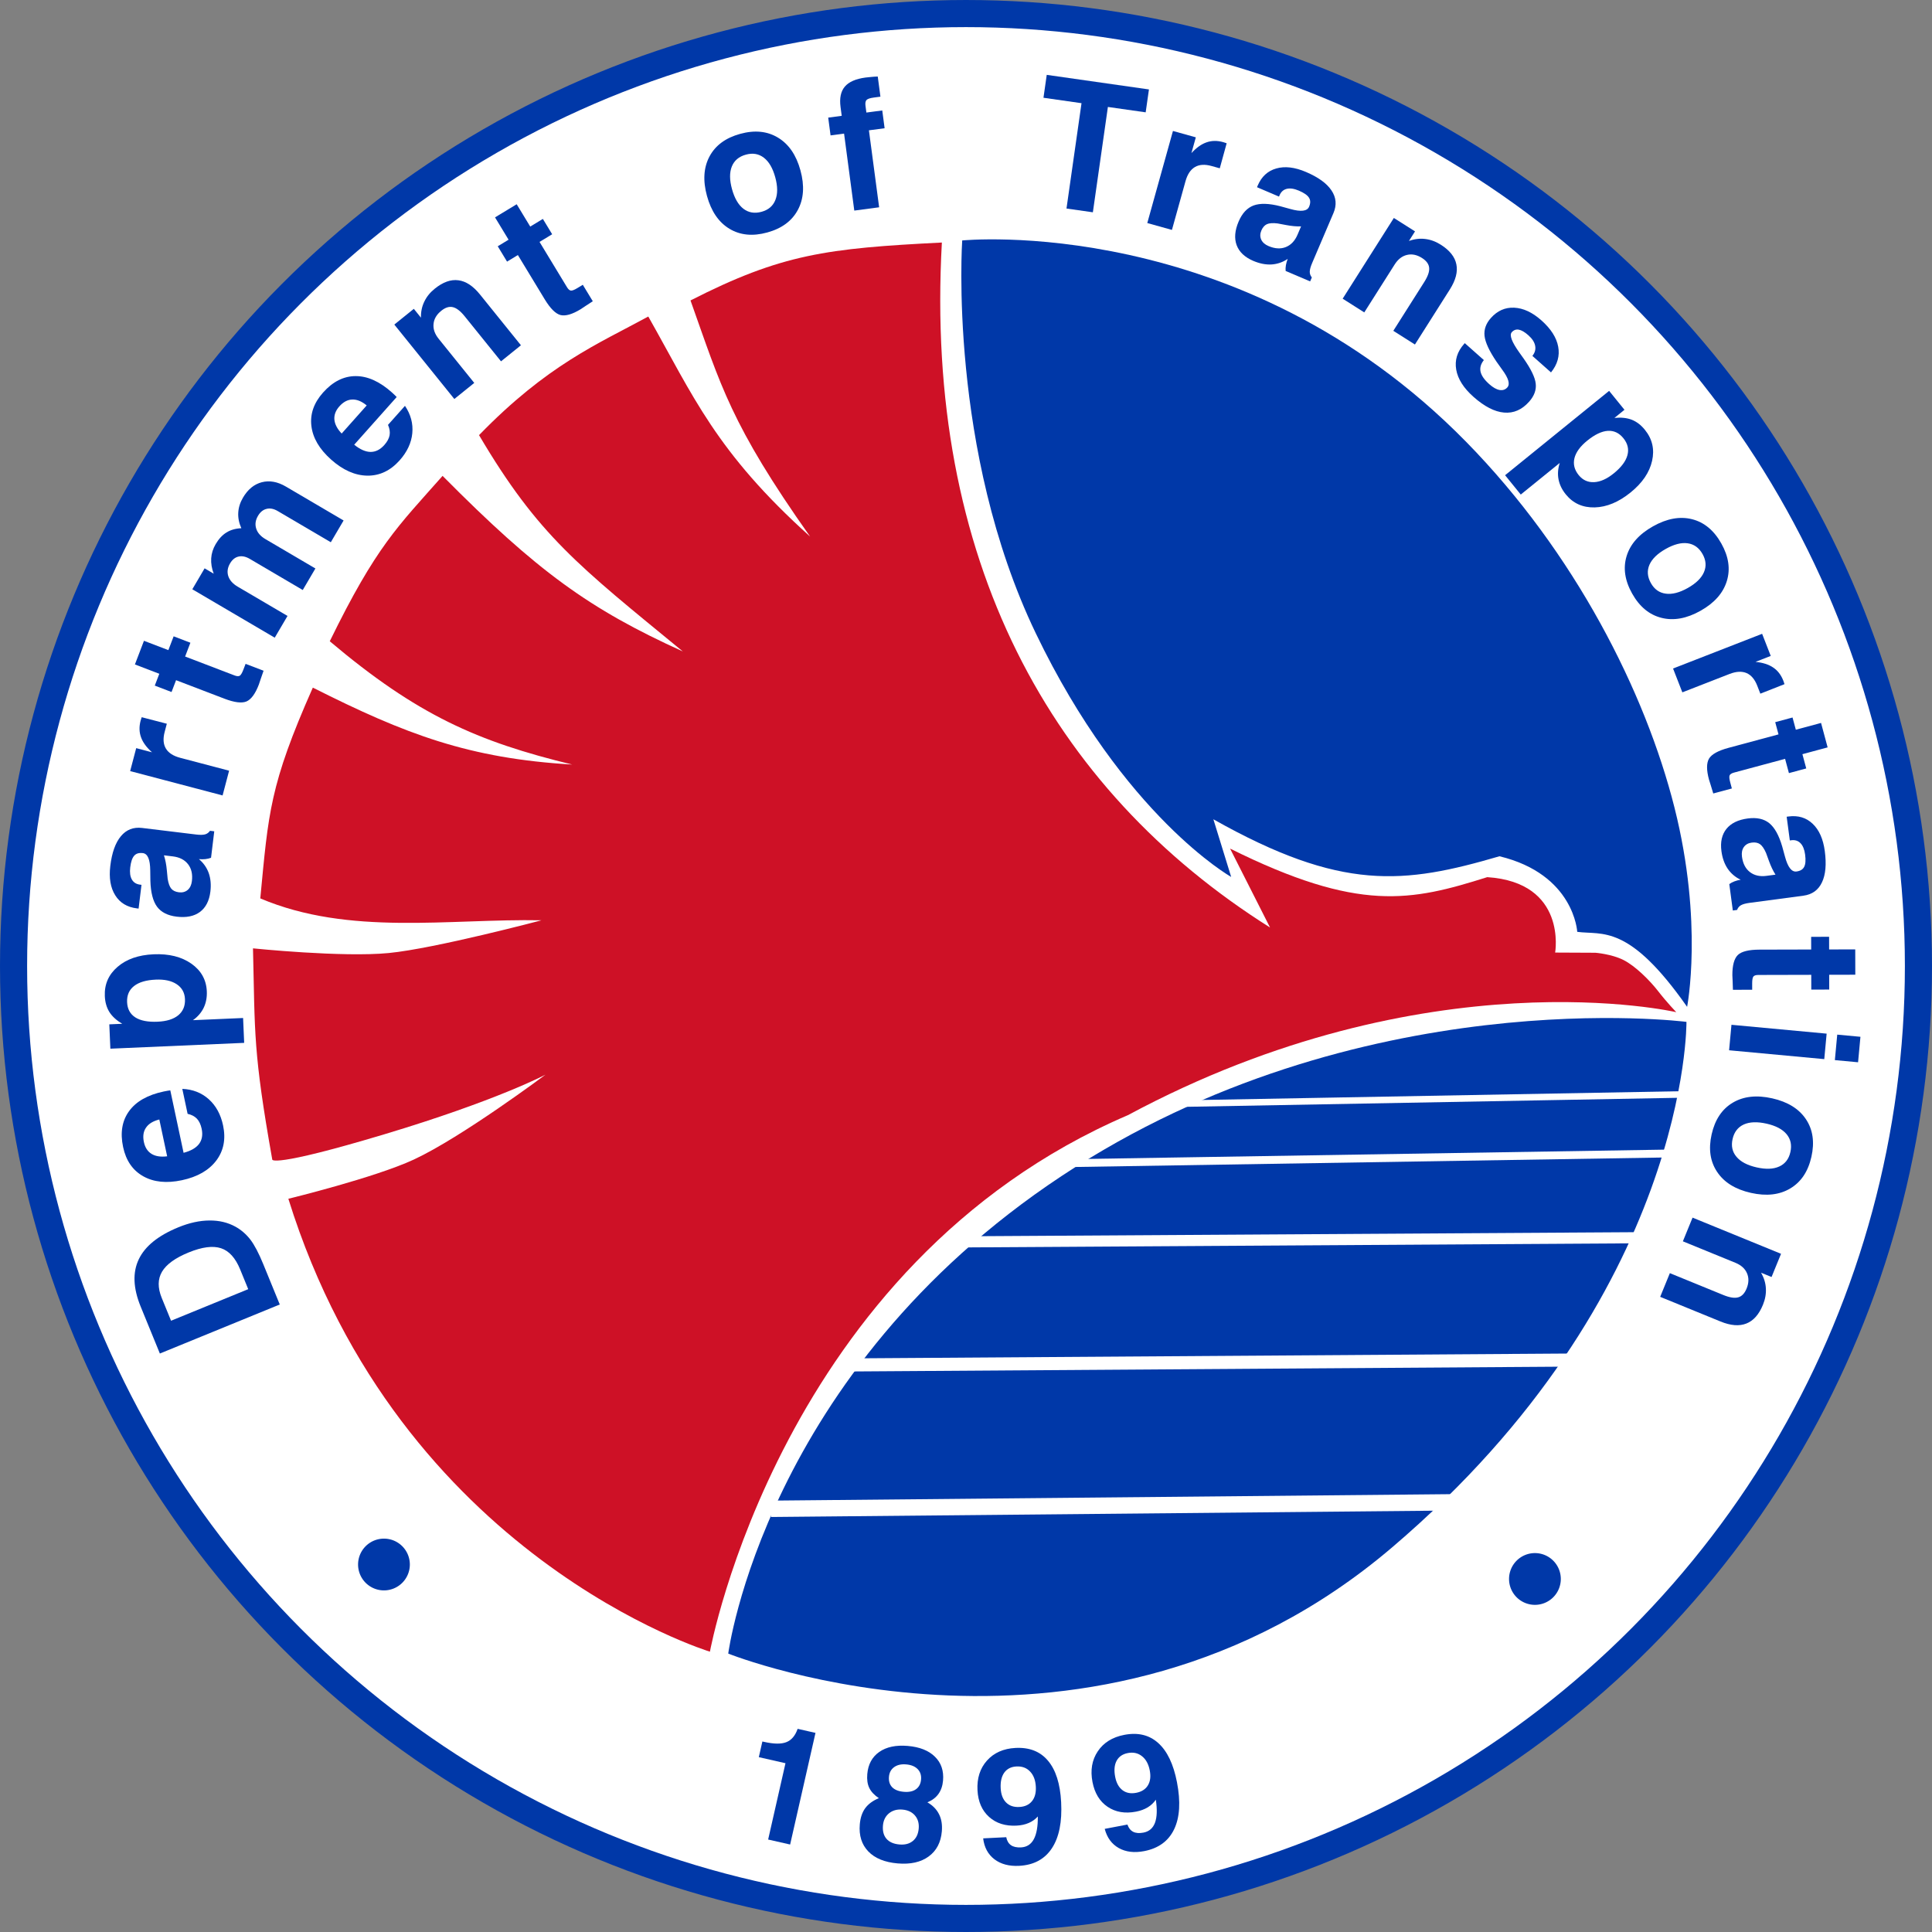 <?xml version="1.0" encoding="UTF-8" standalone="no"?>
<svg xmlns:dc="http://purl.org/dc/elements/1.1/" xmlns:cc="http://creativecommons.org/ns#" xmlns:rdf="http://www.w3.org/1999/02/22-rdf-syntax-ns#" xmlns:svg="http://www.w3.org/2000/svg" xmlns="http://www.w3.org/2000/svg" xmlns:sodipodi="http://sodipodi.sourceforge.net/DTD/sodipodi-0.dtd" xmlns:inkscape="http://www.inkscape.org/namespaces/inkscape" width="295" height="295" viewBox="0 0 295 295" id="svg9107" version="1.1">
  <rect x="0" y="0" width="295" height="295" fill="#808080" stroke="none"/>
  <defs id="defs9109"></defs>
  <g id="layer1" transform="translate(-267.266,-219.215)">
    <ellipse style="fill:#ffffff;fill-opacity:1;stroke:#0038a8;stroke-width:4.139;stroke-linecap:round;stroke-linejoin:miter;stroke-miterlimit:4;stroke-dasharray:none;stroke-dashoffset:0;stroke-opacity:1" id="path9791" cx="414.766" cy="366.715" rx="145.43" ry="145.43"></ellipse>
    <path style="fill:none;fill-opacity:1;stroke:none;stroke-width:2.254;stroke-linecap:round;stroke-linejoin:miter;stroke-miterlimit:4;stroke-dasharray:none;stroke-dashoffset:0;stroke-opacity:1" d="m 304.378,399.107 a 116.373,116.373 0 0 1 44.755,-126.257 116.373,116.373 0 0 1 133.954,-0.483 116.373,116.373 0 0 1 45.664,125.931" id="path7373"></path>
    <path style="fill:none;fill-opacity:1;stroke:none;stroke-width:2.668;stroke-linecap:round;stroke-linejoin:miter;stroke-miterlimit:4;stroke-dasharray:none;stroke-dashoffset:0;stroke-opacity:1" d="m 313.655,460.975 a 137.733,137.733 0 0 0 102.576,45.383 137.733,137.733 0 0 0 102.317,-45.963" id="path7375"></path>
    <path style="fill:#ce1126;fill-opacity:1;fill-rule:evenodd;stroke:none;stroke-width:0.3;stroke-linecap:butt;stroke-linejoin:miter;stroke-miterlimit:4;stroke-dasharray:none;stroke-opacity:1" d="m 411.082,256.248 c -2.688,48.269 16.515,83.428 50.107,104.588 l -6.102,-12.05 c 19.678,9.778 27.641,8.032 39.27,4.362 12.244,0.811 10.366,11.515 10.366,11.515 l 6.156,0.029 c 0,0 2.452,0.19 4.267,1.101 1.815,0.911 4.031,3.121 5.317,4.781 1.286,1.66 2.753,3.192 2.753,3.192 0,0 -38.005,-8.816 -83.722,15.72 -53.053,22.761 -63.829,81.926 -63.829,81.926 0,0 -47.3,-14.362 -64.371,-69.156 0,0 13.187,-3.212 19.16,-5.988 7.336,-3.41 20.105,-12.962 20.105,-12.962 0,0 -7.378,3.934 -24.643,9.116 -17.265,5.182 -17.078,3.849 -17.078,3.849 -2.919,-16.471 -2.634,-19.156 -2.944,-32.251 0,0 13.644,1.407 20.736,0.714 7.092,-0.693 23.323,-5 23.323,-5 -14.109,-0.272 -29.329,2.426 -42.944,-3.341 1.254,-13.075 1.399,-17.227 8.023,-32.186 14.165,7.134 23.826,10.813 39.603,11.746 -14.444,-3.502 -23.658,-7.548 -37.017,-18.824 7.118,-14.553 10.348,-17.478 17.226,-25.253 14.503,14.632 22.46,20.357 36.681,26.807 -15.932,-13.082 -22.061,-17.689 -31.115,-33.027 10.431,-10.736 18.084,-13.894 25.844,-18.11 6.88,12.145 10.306,20.641 24.704,33.593 -12.126,-17.158 -13.626,-23.037 -18.258,-36.05 13.9,-7.09 20.82,-7.959 38.38,-8.843 z" id="path8764"></path>
    <path style="fill:#0038a8;fill-opacity:1;fill-rule:evenodd;stroke:none;stroke-width:0.3;stroke-linecap:butt;stroke-linejoin:miter;stroke-miterlimit:4;stroke-dasharray:none;stroke-opacity:1" d="m 414.187,255.931 c 0,0 -2.204,32.005 11.233,59.977 13.437,27.973 29.835,37.205 29.835,37.205 l -2.717,-8.801 c 19.576,11.031 29.082,9.922 43.684,5.647 11.431,2.755 11.875,11.539 11.875,11.539 3.837,0.527 7.835,-1.316 16.776,11.453 0,0 2.514,-12.783 -1.924,-30.409 -4.439,-17.626 -15.198,-38.938 -31.855,-55.904 -34.372,-35.009 -76.907,-30.708 -76.907,-30.708 z" id="path8768"></path>
    <path style="fill:#0038a8;fill-opacity:1;fill-rule:evenodd;stroke:none;stroke-width:1px;stroke-linecap:butt;stroke-linejoin:miter;stroke-opacity:1" d="m 524.773,375.247 c 0,0 -50.082,-6.473 -95.412,23.537 -45.331,30.01 -50.899,72.919 -50.899,72.919 0,0 55.991,22.463 101.385,-16.232 45.394,-38.695 44.927,-80.224 44.927,-80.224 z" id="path8772"></path>
    <path style="color:#000000;font-style:normal;font-variant:normal;font-weight:normal;font-stretch:normal;font-size:medium;line-height:normal;font-family:sans-serif;text-indent:0;text-align:start;text-decoration:none;text-decoration-line:none;text-decoration-style:solid;text-decoration-color:#000000;letter-spacing:normal;word-spacing:normal;text-transform:none;direction:ltr;block-progression:tb;writing-mode:lr-tb;baseline-shift:baseline;text-anchor:start;white-space:normal;clip-rule:nonzero;display:inline;overflow:visible;visibility:visible;opacity:1;isolation:auto;mix-blend-mode:normal;color-interpolation:sRGB;color-interpolation-filters:linearRGB;solid-color:#000000;solid-opacity:1;fill:#ffffff;fill-opacity:1;fill-rule:evenodd;stroke:none;stroke-width:1;stroke-linecap:butt;stroke-linejoin:miter;stroke-miterlimit:4;stroke-dasharray:none;stroke-dashoffset:0;stroke-opacity:1;color-rendering:auto;image-rendering:auto;shape-rendering:auto;text-rendering:auto;enable-background:accumulate" d="m 526.561,385.784 -78.654,1.441 0.02,1 78.654,-1.441 -0.02,-1 z" id="path8774"></path>
    <path style="color:#000000;font-style:normal;font-variant:normal;font-weight:normal;font-stretch:normal;font-size:medium;line-height:normal;font-family:sans-serif;text-indent:0;text-align:start;text-decoration:none;text-decoration-line:none;text-decoration-style:solid;text-decoration-color:#000000;letter-spacing:normal;word-spacing:normal;text-transform:none;direction:ltr;block-progression:tb;writing-mode:lr-tb;baseline-shift:baseline;text-anchor:start;white-space:normal;clip-rule:nonzero;display:inline;overflow:visible;visibility:visible;opacity:1;isolation:auto;mix-blend-mode:normal;color-interpolation:sRGB;color-interpolation-filters:linearRGB;solid-color:#000000;solid-opacity:1;fill:#ffffff;fill-opacity:1;fill-rule:evenodd;stroke:none;stroke-width:1.2;stroke-linecap:butt;stroke-linejoin:miter;stroke-miterlimit:4;stroke-dasharray:none;stroke-dashoffset:0;stroke-opacity:1;color-rendering:auto;image-rendering:auto;shape-rendering:auto;text-rendering:auto;enable-background:accumulate" d="m 524.688,394.702 -94.162,1.514 0.018,1.201 94.164,-1.516 -0.019,-1.199 z" id="path8776"></path>
    <path style="color:#000000;font-style:normal;font-variant:normal;font-weight:normal;font-stretch:normal;font-size:medium;line-height:normal;font-family:sans-serif;text-indent:0;text-align:start;text-decoration:none;text-decoration-line:none;text-decoration-style:solid;text-decoration-color:#000000;letter-spacing:normal;word-spacing:normal;text-transform:none;direction:ltr;block-progression:tb;writing-mode:lr-tb;baseline-shift:baseline;text-anchor:start;white-space:normal;clip-rule:nonzero;display:inline;overflow:visible;visibility:visible;opacity:1;isolation:auto;mix-blend-mode:normal;color-interpolation:sRGB;color-interpolation-filters:linearRGB;solid-color:#000000;solid-opacity:1;fill:#ffffff;fill-opacity:1;fill-rule:evenodd;stroke:none;stroke-width:1.7;stroke-linecap:butt;stroke-linejoin:miter;stroke-miterlimit:4;stroke-dasharray:none;stroke-dashoffset:0;stroke-opacity:1;color-rendering:auto;image-rendering:auto;shape-rendering:auto;text-rendering:auto;enable-background:accumulate" d="m 521.577,407.331 -106.748,0.652 0.01,1.701 106.748,-0.654 -0.01,-1.699 z" id="path8778"></path>
    <path style="color:#000000;font-style:normal;font-variant:normal;font-weight:normal;font-stretch:normal;font-size:medium;line-height:normal;font-family:sans-serif;text-indent:0;text-align:start;text-decoration:none;text-decoration-line:none;text-decoration-style:solid;text-decoration-color:#000000;letter-spacing:normal;word-spacing:normal;text-transform:none;direction:ltr;block-progression:tb;writing-mode:lr-tb;baseline-shift:baseline;text-anchor:start;white-space:normal;clip-rule:nonzero;display:inline;overflow:visible;visibility:visible;opacity:1;isolation:auto;mix-blend-mode:normal;color-interpolation:sRGB;color-interpolation-filters:linearRGB;solid-color:#000000;solid-opacity:1;fill:#ffffff;fill-opacity:1;fill-rule:evenodd;stroke:none;stroke-width:2;stroke-linecap:butt;stroke-linejoin:miter;stroke-miterlimit:4;stroke-dasharray:none;stroke-dashoffset:0;stroke-opacity:1;color-rendering:auto;image-rendering:auto;shape-rendering:auto;text-rendering:auto;enable-background:accumulate" d="m 509.929,425.868 -112.557,0.758 0.014,2 112.555,-0.758 -0.012,-2 z" id="path8780"></path>
    <path style="color:#000000;font-style:normal;font-variant:normal;font-weight:normal;font-stretch:normal;font-size:medium;line-height:normal;font-family:sans-serif;text-indent:0;text-align:start;text-decoration:none;text-decoration-line:none;text-decoration-style:solid;text-decoration-color:#000000;letter-spacing:normal;word-spacing:normal;text-transform:none;direction:ltr;block-progression:tb;writing-mode:lr-tb;baseline-shift:baseline;text-anchor:start;white-space:normal;clip-rule:nonzero;display:inline;overflow:visible;visibility:visible;opacity:1;isolation:auto;mix-blend-mode:normal;color-interpolation:sRGB;color-interpolation-filters:linearRGB;solid-color:#000000;solid-opacity:1;fill:#ffffff;fill-opacity:1;fill-rule:evenodd;stroke:none;stroke-width:2.5;stroke-linecap:butt;stroke-linejoin:miter;stroke-miterlimit:4;stroke-dasharray:none;stroke-dashoffset:0;stroke-opacity:1;color-rendering:auto;image-rendering:auto;shape-rendering:auto;text-rendering:auto;enable-background:accumulate" d="m 491.384,447.336 -106.416,1.01 0.023,2.5 106.416,-1.01 -0.023,-2.5 z" id="path8782"></path>
    <path style="fill:none;fill-opacity:1;stroke:none;stroke-width:1.045;stroke-linecap:round;stroke-linejoin:miter;stroke-miterlimit:4;stroke-dasharray:none;stroke-dashoffset:0;stroke-opacity:1" d="m 357.262,473.44 a 119.916,121.223 0 0 1 -57.913,-135.442 119.916,121.223 0 0 1 114.392,-91.651 119.916,121.223 0 0 1 117.214,87.93 119.916,121.223 0 0 1 -53.627,137.234" id="path8792"></path>
    <path style="fill:none;fill-opacity:1;stroke:none;stroke-width:1.203;stroke-linecap:round;stroke-linejoin:miter;stroke-miterlimit:4;stroke-dasharray:none;stroke-dashoffset:0;stroke-opacity:1" d="m 374.244,499.256 a 138.802,138.906 0 0 0 98.457,-5.547" id="path8792-9"></path>
    <g transform="translate(97.78,-103.275)" style="font-style:normal;font-variant:normal;font-weight:bold;font-stretch:normal;font-size:40px;line-height:125%;font-family:'Swis721 BT';-inkscape-font-specification:'Swis721 BT, Bold';text-align:start;letter-spacing:0px;word-spacing:0px;writing-mode:lr-tb;text-anchor:start;fill:#0038a8;fill-opacity:1;stroke:none;stroke-width:1px;stroke-linecap:butt;stroke-linejoin:miter;stroke-opacity:1" id="text8816">
      <path d="m 286.775,603.372 2.647,-11.654 -4.071,-0.925 0.543,-2.393 0.262,0.059 q 2.226,0.506 3.395,0.045 1.181,-0.458 1.727,-2.036 l 2.726,0.619 -3.872,17.046 -3.357,-0.762 z" style="font-size:25px;letter-spacing:5px;fill:#0038a8;fill-opacity:1" id="path8928"></path>
      <path d="m 304.305,601.227 q -0.109,1.277 0.537,2.031 0.658,0.755 1.984,0.868 1.265,0.108 2.043,-0.536 0.79,-0.643 0.897,-1.896 0.103,-1.204 -0.577,-1.997 -0.68,-0.793 -1.908,-0.898 -1.228,-0.105 -2.058,0.572 -0.817,0.678 -0.918,1.857 z m 0.917,-7.444 q -0.086,1.01 0.5,1.611 0.587,0.589 1.767,0.69 1.18,0.101 1.859,-0.393 0.691,-0.492 0.777,-1.49 0.083,-0.973 -0.526,-1.589 -0.609,-0.616 -1.752,-0.713 -1.119,-0.096 -1.837,0.419 -0.706,0.516 -0.787,1.464 z m -1.541,3.274 q -1.043,-0.702 -1.46,-1.558 -0.417,-0.856 -0.309,-2.121 0.191,-2.238 1.833,-3.384 1.642,-1.146 4.342,-0.916 2.724,0.233 4.148,1.641 1.437,1.397 1.245,3.647 -0.103,1.204 -0.702,2.047 -0.598,0.831 -1.689,1.277 1.226,0.705 1.78,1.818 0.555,1.101 0.427,2.609 -0.217,2.542 -2.019,3.846 -1.79,1.305 -4.721,1.055 -2.968,-0.253 -4.487,-1.829 -1.519,-1.575 -1.3,-4.142 0.128,-1.496 0.822,-2.454 0.708,-0.969 2.091,-1.537 z" style="font-size:25px;letter-spacing:5px;fill:#0038a8;fill-opacity:1" id="path8930"></path>
      <path d="m 327.648,595.309 q -0.08,-1.499 -0.881,-2.325 -0.79,-0.838 -2.082,-0.77 -1.219,0.065 -1.857,0.942 -0.626,0.877 -0.546,2.388 0.075,1.414 0.824,2.169 0.749,0.755 2.029,0.687 1.256,-0.067 1.921,-0.884 0.666,-0.818 0.592,-2.207 z m 0.302,4.544 q -0.577,0.642 -1.39,0.99 -0.813,0.349 -1.849,0.404 -2.572,0.136 -4.202,-1.33 -1.63,-1.466 -1.768,-4.063 -0.146,-2.755 1.446,-4.538 1.592,-1.784 4.347,-1.93 3.194,-0.169 4.969,1.949 1.786,2.106 2.01,6.323 0.24,4.535 -1.411,7.043 -1.652,2.508 -4.992,2.685 -2.304,0.122 -3.781,-0.998 -1.478,-1.132 -1.722,-3.197 l 3.524,-0.175 q 0.166,0.835 0.725,1.221 0.558,0.386 1.534,0.334 1.317,-0.07 1.951,-1.252 0.634,-1.183 0.611,-3.467 z" style="font-size:25px;letter-spacing:5px;fill:#0038a8;fill-opacity:1" id="path8932"></path>
      <path d="m 345.046,592.826 q -0.285,-1.474 -1.193,-2.181 -0.898,-0.721 -2.168,-0.476 -1.198,0.232 -1.71,1.189 -0.499,0.954 -0.212,2.441 0.269,1.39 1.115,2.035 0.846,0.645 2.104,0.401 1.234,-0.239 1.781,-1.14 0.547,-0.901 0.282,-2.268 z m 0.925,4.459 q -0.483,0.715 -1.24,1.172 -0.757,0.457 -1.776,0.654 -2.529,0.489 -4.345,-0.738 -1.817,-1.228 -2.31,-3.78 -0.524,-2.709 0.808,-4.694 1.332,-1.986 4.04,-2.51 3.14,-0.607 5.19,1.247 2.059,1.84 2.861,5.986 0.862,4.458 -0.428,7.17 -1.291,2.711 -4.575,3.347 -2.265,0.438 -3.883,-0.467 -1.62,-0.918 -2.146,-2.93 l 3.466,-0.658 q 0.28,0.804 0.886,1.109 0.606,0.305 1.565,0.12 1.294,-0.25 1.76,-1.509 0.465,-1.259 0.128,-3.518 z" style="font-size:25px;letter-spacing:5px;fill:#0038a8;fill-opacity:1" id="path8934"></path>
    </g>
    <path style="fill:#0038a8;fill-opacity:1;stroke:none;stroke-width:1.096;stroke-linecap:round;stroke-linejoin:miter;stroke-miterlimit:4;stroke-dasharray:none;stroke-dashoffset:0;stroke-opacity:1" d="m 329.845,458.103 a 3.952,3.952 0 0 1 -3.952,3.952 3.952,3.952 0 0 1 -3.952,-3.952 3.952,3.952 0 0 1 3.952,-3.952 3.952,3.952 0 0 1 3.952,3.952 z" id="path8823"></path>
    <path style="fill:#0038a8;fill-opacity:1;stroke:none;stroke-width:1.096;stroke-linecap:round;stroke-linejoin:miter;stroke-miterlimit:4;stroke-dasharray:none;stroke-dashoffset:0;stroke-opacity:1" d="m 505.588,460.31 a 3.952,3.952 0 0 1 -3.952,3.952 3.952,3.952 0 0 1 -3.952,-3.952 3.952,3.952 0 0 1 3.952,-3.952 3.952,3.952 0 0 1 3.952,3.952 z" id="path8823-2"></path>
    <ellipse style="fill:none;fill-opacity:1;stroke:none;stroke-width:1.33;stroke-linecap:square;stroke-linejoin:bevel;stroke-miterlimit:4;stroke-dasharray:none;stroke-dashoffset:0;stroke-opacity:1" id="path4205" cx="-202.475" cy="-515.723" rx="116.807" ry="116.807" transform="matrix(-0.89,0.455,-0.455,-0.89,0,0)"></ellipse>
    <g style="font-style:normal;font-variant:normal;font-weight:bold;font-stretch:normal;font-size:27.5px;line-height:125%;font-family:'Swis721 BT';-inkscape-font-specification:'Swis721 BT, Bold';text-align:start;letter-spacing:0px;word-spacing:0px;writing-mode:lr-tb;text-anchor:start;fill:#0038a8;fill-opacity:1;stroke:none;stroke-width:1px;stroke-linecap:butt;stroke-linejoin:miter;stroke-opacity:1" id="text4207">
      <path d="m 305.168,416.061 -1.235,-3.02 q -1.073,-2.622 -2.918,-3.231 -1.862,-0.616 -4.945,0.644 -3.07,1.256 -4.064,2.939 -0.994,1.683 -0.044,4.007 l 1.423,3.48 11.782,-4.819 z m 4.816,2.339 -18.307,7.488 -2.933,-7.171 q -1.723,-4.213 -0.293,-7.207 1.425,-3.006 6.049,-4.897 2.51,-1.027 4.74,-1.039 2.224,-0.025 3.987,0.951 1.317,0.738 2.272,1.972 0.942,1.239 1.969,3.75 l 2.516,6.152 z" style="font-size:27.5px;letter-spacing:3px;word-spacing:6px" id="path4215"></path>
      <path d="m 295.912,389.287 -0.81,-3.809 q 2.382,0.097 4.043,1.583 1.646,1.476 2.182,3.997 0.659,3.1 -1.03,5.354 -1.703,2.257 -5.262,3.014 -3.507,0.746 -5.909,-0.61 -2.403,-1.356 -3.062,-4.455 -0.699,-3.283 0.918,-5.494 1.603,-2.208 5.281,-2.99 0.407,-0.087 0.62,-0.118 0.197,-0.042 0.386,-0.055 l 2.028,9.535 q 1.664,-0.436 2.362,-1.354 0.694,-0.93 0.398,-2.322 -0.21,-0.985 -0.725,-1.534 -0.528,-0.547 -1.421,-0.741 z m -3.123,6.485 -1.196,-5.621 q -1.434,0.36 -2.029,1.242 -0.611,0.871 -0.326,2.211 0.265,1.248 1.181,1.808 0.913,0.547 2.369,0.361 z" style="font-size:27.5px;letter-spacing:3px;word-spacing:6px" id="path4217"></path>
      <path d="m 291.052,368.796 q -2.2,0.096 -3.318,0.978 -1.131,0.882 -1.062,2.465 0.068,1.556 1.257,2.324 1.189,0.755 3.402,0.658 2.066,-0.09 3.156,-0.984 1.09,-0.908 1.022,-2.464 -0.064,-1.476 -1.255,-2.271 -1.19,-0.795 -3.203,-0.707 z m 13.497,9.655 -20.431,0.889 -0.162,-3.716 1.972,-0.086 q -1.325,-0.789 -1.96,-1.796 -0.636,-1.021 -0.697,-2.429 -0.117,-2.696 1.943,-4.466 2.047,-1.769 5.508,-1.92 3.501,-0.152 5.761,1.43 2.246,1.582 2.361,4.225 0.061,1.395 -0.482,2.521 -0.543,1.112 -1.638,1.886 l 7.66,-0.333 0.165,3.796 z" style="font-size:27.5px;letter-spacing:3px;word-spacing:6px" id="path4219"></path>
      <path d="m 297.638,350.395 q 1.044,0.871 1.5,2.13 0.442,1.258 0.251,2.831 -0.256,2.106 -1.595,3.107 -1.337,0.987 -3.55,0.718 -2.053,-0.249 -2.995,-1.514 -0.94,-1.278 -1.021,-3.952 -0.02,-0.611 -0.022,-1.599 -0.02,-2.505 -1.127,-2.639 -0.88,-0.107 -1.319,0.394 -0.453,0.5 -0.608,1.779 -0.143,1.173 0.248,1.856 0.39,0.683 1.257,0.788 l 0.213,0.026 -0.44,3.626 -0.267,-0.032 q -2.226,-0.27 -3.301,-1.997 -1.089,-1.728 -0.752,-4.501 0.369,-3.039 1.618,-4.524 1.251,-1.498 3.237,-1.257 l 8.238,1.001 q 0.906,0.11 1.382,-0.021 0.463,-0.133 0.743,-0.546 l 0.653,0.079 -0.491,4.039 q -0.398,0.155 -0.864,0.206 -0.466,0.052 -0.988,0.002 z m -5.34,-0.581 q 0.325,1 0.441,2.272 0.118,1.259 0.126,1.3 0.169,1.062 0.558,1.529 0.391,0.453 1.164,0.547 0.8,0.097 1.343,-0.364 0.53,-0.463 0.637,-1.343 0.191,-1.573 -0.58,-2.573 -0.783,-1.015 -2.316,-1.201 l -1.373,-0.167 z" style="font-size:27.5px;letter-spacing:3px;word-spacing:6px" id="path4221"></path>
      <path d="m 301.255,340.673 -14.115,-3.718 0.923,-3.506 2.415,0.636 q -1.259,-1.123 -1.675,-2.288 -0.428,-1.168 -0.069,-2.532 0.058,-0.221 0.102,-0.334 0.034,-0.13 0.068,-0.204 l 3.834,0.996 -0.332,1.26 q -0.407,1.545 0.193,2.536 0.6,0.991 2.184,1.408 l 7.466,1.966 -0.995,3.779 z" style="font-size:27.5px;letter-spacing:3px;word-spacing:6px" id="path4223"></path>
      <path d="m 307.511,321.63 q -0.179,0.506 -0.423,1.218 -0.226,0.704 -0.298,0.892 -0.801,2.094 -1.876,2.575 -1.083,0.463 -3.39,-0.42 l -7.374,-2.821 -0.691,1.806 -2.558,-0.979 0.691,-1.806 -3.725,-1.425 1.382,-3.612 3.725,1.425 0.806,-2.107 2.558,0.979 -0.806,2.107 7.55,2.888 q 0.539,0.206 0.806,0.035 0.254,-0.176 0.537,-0.916 l 0.341,-0.89 2.747,1.051 z" style="font-size:27.5px;letter-spacing:3px;word-spacing:6px" id="path4225"></path>
      <path d="m 309.216,316.584 -12.585,-7.393 1.877,-3.195 1.389,0.816 q -0.453,-1.216 -0.383,-2.343 0.07,-1.127 0.689,-2.18 0.701,-1.192 1.649,-1.772 0.936,-0.587 2.265,-0.647 -0.539,-1.204 -0.471,-2.379 0.067,-1.175 0.72,-2.287 1.115,-1.899 2.88,-2.357 1.764,-0.458 3.686,0.671 l 8.799,5.169 -1.952,3.323 -8.104,-4.761 q -0.915,-0.537 -1.705,-0.332 -0.795,0.187 -1.312,1.067 -0.578,0.984 -0.27,1.944 0.297,0.953 1.408,1.606 l 7.63,4.482 -1.932,3.288 -8.081,-4.748 q -0.926,-0.544 -1.721,-0.357 -0.788,0.175 -1.298,1.044 -0.578,0.984 -0.27,1.944 0.315,0.948 1.438,1.608 l 7.606,4.469 -1.952,3.323 z" style="font-size:27.5px;letter-spacing:3px;word-spacing:6px" id="path4227"></path>
      <path d="m 326.511,284.091 2.591,-2.907 q 1.331,1.978 1.117,4.196 -0.216,2.2 -1.931,4.125 -2.108,2.366 -4.925,2.338 -2.827,-0.037 -5.544,-2.458 -2.677,-2.385 -3.006,-5.124 -0.329,-2.739 1.779,-5.105 2.233,-2.506 4.972,-2.512 2.729,-0.015 5.536,2.487 0.311,0.277 0.462,0.43 0.15,0.134 0.273,0.279 l -6.485,7.278 q 1.337,1.083 2.489,1.102 1.161,0.009 2.108,-1.054 0.67,-0.752 0.808,-1.492 0.128,-0.749 -0.243,-1.584 z m -7.076,1.321 3.823,-4.291 q -1.139,-0.943 -2.201,-0.9 -1.064,0.023 -1.975,1.046 -0.849,0.952 -0.758,2.022 0.099,1.059 1.111,2.123 z" style="font-size:27.5px;letter-spacing:3px;word-spacing:6px" id="path4229"></path>
      <path d="m 336.637,280.136 -9.162,-11.362 2.979,-2.402 1.087,1.348 q -0.028,-1.34 0.511,-2.447 0.53,-1.118 1.597,-1.977 1.881,-1.517 3.604,-1.285 1.725,0.213 3.309,2.179 l 6.246,7.745 -3.042,2.453 -5.538,-6.867 q -0.986,-1.223 -1.826,-1.408 -0.829,-0.194 -1.759,0.556 -1.077,0.868 -1.181,2.022 -0.113,1.143 0.781,2.251 l 5.437,6.742 -3.042,2.453 z" style="font-size:27.5px;letter-spacing:3px;word-spacing:6px" id="path4231"></path>
      <path d="m 357.78,265.213 q -0.452,0.29 -1.081,0.703 -0.611,0.417 -0.783,0.522 -1.917,1.163 -3.061,0.883 -1.139,-0.299 -2.42,-2.411 l -4.094,-6.751 -1.653,1.003 -1.42,-2.342 1.653,-1.003 -2.068,-3.41 3.307,-2.005 2.068,3.41 1.929,-1.17 1.42,2.342 -1.929,1.17 4.191,6.912 q 0.299,0.494 0.615,0.522 0.309,0.017 0.986,-0.394 l 0.815,-0.494 1.525,2.514 z" style="font-size:27.5px;letter-spacing:3px;word-spacing:6px" id="path4233"></path>
      <path d="m 379.035,248.089 q 0.577,2.097 1.744,3.002 1.181,0.901 2.773,0.463 1.567,-0.431 2.108,-1.805 0.554,-1.378 -0.022,-3.475 -0.573,-2.085 -1.737,-2.976 -1.168,-0.904 -2.747,-0.47 -1.593,0.438 -2.147,1.816 -0.545,1.361 0.028,3.446 z m -3.819,1.05 q -0.965,-3.509 0.387,-6.039 1.352,-2.53 4.679,-3.445 3.315,-0.911 5.769,0.572 2.468,1.48 3.432,4.989 0.968,3.522 -0.396,6.055 -1.352,2.53 -4.666,3.441 -3.327,0.915 -5.782,-0.569 -2.455,-1.484 -3.423,-5.005 z" style="font-size:27.5px;letter-spacing:3px;word-spacing:6px" id="path4235"></path>
      <path d="m 397.709,251.369 -1.56,-11.754 -2.063,0.274 -0.36,-2.715 2.063,-0.274 -0.178,-1.344 q -0.269,-2.023 0.644,-3.106 0.924,-1.098 3.174,-1.397 0.413,-0.055 0.869,-0.088 0.468,-0.049 0.994,-0.064 l 0.408,3.075 -1.012,0.134 q -0.865,0.115 -1.115,0.378 -0.236,0.262 -0.151,0.901 l 0.134,1.012 2.423,-0.322 0.36,2.715 -2.396,0.318 1.56,11.754 -3.794,0.504 z" style="font-size:27.5px;letter-spacing:3px;word-spacing:6px" id="path4237"></path>
      <path d="m 430.11,251.056 2.294,-16.085 -5.809,-0.829 0.499,-3.496 15.606,2.226 -0.499,3.496 -5.769,-0.823 -2.294,16.085 -4.028,-0.574 z" style="font-size:27.5px;letter-spacing:3px;word-spacing:6px" id="path4239"></path>
      <path d="m 442.447,253.272 3.919,-14.06 3.492,0.973 -0.671,2.406 q 1.141,-1.243 2.312,-1.642 1.174,-0.412 2.532,-0.033 0.22,0.061 0.333,0.107 0.129,0.036 0.203,0.071 l -1.051,3.819 -1.255,-0.35 q -1.539,-0.429 -2.539,0.157 -1,0.586 -1.439,2.164 l -2.073,7.437 -3.764,-1.049 z" style="font-size:27.5px;letter-spacing:3px;word-spacing:6px" id="path4241"></path>
      <path d="m 463.883,258.749 q -1.127,0.76 -2.463,0.847 -1.331,0.074 -2.788,-0.547 -1.951,-0.832 -2.539,-2.397 -0.576,-1.559 0.299,-3.61 0.811,-1.902 2.288,-2.455 1.489,-0.547 4.08,0.12 0.593,0.151 1.542,0.424 2.411,0.678 2.849,-0.347 0.348,-0.815 -0.011,-1.377 -0.354,-0.574 -1.539,-1.08 -1.087,-0.464 -1.852,-0.279 -0.765,0.185 -1.107,0.987 l -0.084,0.198 -3.359,-1.433 0.105,-0.247 q 0.88,-2.063 2.838,-2.614 1.963,-0.564 4.532,0.532 2.816,1.201 3.894,2.814 1.091,1.618 0.306,3.459 l -3.256,7.633 q -0.358,0.84 -0.364,1.334 -9.5e-4,0.481 0.317,0.865 l -0.258,0.605 -3.742,-1.596 q -0.038,-0.425 0.043,-0.887 0.08,-0.462 0.273,-0.949 z m 2.046,-4.967 q -1.051,0.034 -2.305,-0.209 -1.242,-0.238 -1.284,-0.241 -1.067,-0.134 -1.624,0.11 -0.544,0.25 -0.85,0.966 -0.316,0.741 -0.024,1.391 0.297,0.638 1.112,0.985 1.457,0.622 2.633,0.16 1.193,-0.469 1.799,-1.89 l 0.543,-1.272 z" style="font-size:27.5px;letter-spacing:3px;word-spacing:6px" id="path4243"></path>
      <path d="m 472.279,264.823 7.816,-12.327 3.232,2.049 -0.928,1.463 q 1.26,-0.457 2.481,-0.303 1.229,0.143 2.386,0.877 2.041,1.294 2.375,3 0.352,1.702 -1,3.834 l -5.328,8.403 -3.3,-2.092 4.724,-7.451 q 0.841,-1.327 0.747,-2.181 -0.083,-0.847 -1.092,-1.487 -1.168,-0.741 -2.294,-0.469 -1.119,0.26 -1.881,1.462 l -4.638,7.315 -3.3,-2.092 z" style="font-size:27.5px;letter-spacing:3px;word-spacing:6px" id="path4245"></path>
      <path d="m 490.927,271.611 2.912,2.585 q -0.7,0.869 -0.503,1.78 0.206,0.901 1.33,1.899 0.853,0.758 1.565,0.887 0.73,0.128 1.194,-0.394 0.66,-0.743 -0.757,-2.666 -0.579,-0.784 -0.903,-1.269 -1.647,-2.432 -1.821,-3.915 -0.164,-1.474 0.96,-2.739 1.489,-1.677 3.559,-1.581 2.089,0.095 4.157,1.931 2.189,1.944 2.569,4.023 0.39,2.088 -1.098,3.927 l -2.842,-2.523 q 0.585,-0.72 0.422,-1.547 -0.153,-0.818 -1.037,-1.603 -0.833,-0.74 -1.468,-0.855 -0.625,-0.106 -1.07,0.396 -0.58,0.653 1.154,3.089 0.404,0.556 0.633,0.885 1.724,2.447 1.875,3.874 0.161,1.436 -1.007,2.752 -1.649,1.858 -3.83,1.664 -2.17,-0.185 -4.67,-2.405 -2.259,-2.006 -2.634,-4.152 -0.375,-2.146 1.203,-3.924 l 0.107,-0.12 z" style="font-size:27.5px;letter-spacing:3px;word-spacing:6px" id="path4247"></path>
      <path d="m 513.673,291.496 q 1.711,-1.387 2.083,-2.761 0.383,-1.382 -0.615,-2.613 -0.981,-1.21 -2.394,-1.119 -1.404,0.101 -3.125,1.497 -1.606,1.302 -1.95,2.67 -0.335,1.378 0.646,2.588 0.93,1.147 2.36,1.077 1.43,-0.07 2.994,-1.339 z m -16.593,0.281 15.885,-12.88 2.343,2.889 -1.533,1.243 q 1.534,-0.155 2.644,0.276 1.119,0.441 2.007,1.537 1.7,2.096 1.099,4.745 -0.591,2.64 -3.282,4.822 -2.722,2.207 -5.479,2.282 -2.747,0.066 -4.413,-1.988 -0.88,-1.085 -1.114,-2.312 -0.226,-1.217 0.193,-2.491 l -5.956,4.829 -2.393,-2.952 z" style="font-size:27.5px;letter-spacing:3px;word-spacing:6px" id="path4249"></path>
      <path d="m 521.614,303.03 q -1.896,1.066 -2.491,2.418 -0.589,1.363 0.221,2.803 0.796,1.416 2.261,1.609 1.471,0.205 3.367,-0.861 1.884,-1.06 2.468,-2.405 0.595,-1.352 -0.208,-2.78 -0.81,-1.44 -2.281,-1.644 -1.453,-0.2 -3.337,0.86 z m -1.942,-3.453 q 3.172,-1.784 5.953,-1.084 2.782,0.7 4.473,3.708 1.685,2.996 0.839,5.737 -0.84,2.752 -4.012,4.536 -3.183,1.79 -5.972,1.079 -2.782,-0.7 -4.467,-3.696 -1.692,-3.008 -0.845,-5.749 0.846,-2.741 4.03,-4.531 z" style="font-size:27.5px;letter-spacing:3px;word-spacing:6px" id="path4251"></path>
      <path d="m 522.727,321.291 13.6,-5.3 1.316,3.378 -2.327,0.907 q 1.679,0.167 2.7,0.864 1.034,0.692 1.546,2.006 0.083,0.213 0.114,0.33 0.049,0.125 0.066,0.205 l -3.686,1.451 -0.473,-1.214 q -0.58,-1.489 -1.648,-1.937 -1.068,-0.448 -2.595,0.146 l -7.194,2.803 -1.419,-3.641 z" style="font-size:27.5px;letter-spacing:3px;word-spacing:6px" id="path4253"></path>
      <path d="m 528.867,340.372 q -0.153,-0.515 -0.374,-1.234 -0.231,-0.703 -0.283,-0.897 -0.583,-2.165 0.005,-3.186 0.604,-1.011 2.99,-1.653 l 7.624,-2.052 -0.503,-1.867 2.645,-0.712 0.503,1.867 3.851,-1.037 1.005,3.734 -3.851,1.037 0.586,2.178 -2.645,0.712 -0.586,-2.178 -7.806,2.101 q -0.558,0.15 -0.673,0.445 -0.102,0.292 0.104,1.057 l 0.248,0.921 -2.84,0.764 z" style="font-size:27.5px;letter-spacing:3px;word-spacing:6px" id="path4255"></path>
      <path d="m 533.054,353.544 q -1.229,-0.581 -1.986,-1.686 -0.744,-1.106 -0.953,-2.677 -0.281,-2.103 0.765,-3.407 1.047,-1.291 3.256,-1.586 2.05,-0.273 3.279,0.714 1.231,1.001 1.98,3.57 0.173,0.587 0.422,1.542 0.648,2.42 1.753,2.272 0.878,-0.117 1.178,-0.713 0.313,-0.597 0.143,-1.875 -0.156,-1.171 -0.706,-1.735 -0.549,-0.563 -1.414,-0.448 l -0.213,0.028 -0.483,-3.62 0.266,-0.035 q 2.223,-0.297 3.697,1.105 1.487,1.4 1.857,4.169 0.405,3.035 -0.432,4.785 -0.835,1.764 -2.818,2.029 l -8.225,1.097 q -0.905,0.121 -1.333,0.367 -0.414,0.245 -0.582,0.714 l -0.652,0.087 -0.538,-4.033 q 0.346,-0.249 0.784,-0.416 0.438,-0.167 0.956,-0.249 z m 5.315,-0.777 q -0.565,-0.886 -0.997,-2.089 -0.43,-1.189 -0.448,-1.227 -0.43,-0.986 -0.924,-1.34 -0.492,-0.341 -1.264,-0.238 -0.799,0.107 -1.208,0.69 -0.397,0.581 -0.279,1.46 0.21,1.571 1.207,2.345 1.013,0.786 2.543,0.582 l 1.371,-0.183 z" style="font-size:27.5px;letter-spacing:3px;word-spacing:6px" id="path4257"></path>
      <path d="m 531.869,370.349 q -0.015,-0.537 -0.043,-1.289 -0.042,-0.738 -0.043,-0.94 -0.006,-2.242 0.825,-3.077 0.844,-0.821 3.315,-0.827 l 7.895,-0.02 -0.005,-1.934 2.739,-0.007 0.005,1.934 3.988,-0.01 0.01,3.867 -3.988,0.01 0.006,2.256 -2.739,0.007 -0.006,-2.256 -8.083,0.02 q -0.577,0.001 -0.765,0.257 -0.174,0.256 -0.172,1.048 l 0.002,0.953 -2.941,0.007 z" style="font-size:27.5px;letter-spacing:3px;word-spacing:6px" id="path4259"></path>
      <path d="m 547.796,377.194 3.543,0.33 -0.362,3.891 -3.543,-0.33 0.362,-3.891 z m -16.151,-1.502 14.533,1.352 -0.362,3.891 -14.533,-1.352 0.362,-3.891 z" style="font-size:27.5px;letter-spacing:3px;word-spacing:6px" id="path4261"></path>
      <path d="m 536.997,390.786 q -2.122,-0.478 -3.47,0.127 -1.35,0.618 -1.713,2.229 -0.357,1.585 0.601,2.709 0.955,1.137 3.077,1.615 2.109,0.475 3.443,-0.133 1.347,-0.605 1.707,-2.203 0.363,-1.611 -0.592,-2.749 -0.945,-1.121 -3.054,-1.596 z m 0.87,-3.864 q 3.55,0.799 5.147,3.182 1.597,2.383 0.839,5.749 -0.755,3.354 -3.219,4.822 -2.467,1.482 -6.017,0.682 -3.563,-0.802 -5.157,-3.198 -1.597,-2.383 -0.842,-5.736 0.758,-3.367 3.222,-4.835 2.464,-1.468 6.027,-0.666 z" style="font-size:27.5px;letter-spacing:3px;word-spacing:6px" id="path4263"></path>
      <path d="m 525.704,405.137 13.511,5.523 -1.448,3.542 -1.603,-0.655 q 0.672,1.16 0.735,2.389 0.075,1.235 -0.443,2.503 -0.915,2.237 -2.535,2.866 -1.613,0.646 -3.95,-0.309 l -9.21,-3.765 1.478,-3.617 8.166,3.338 q 1.454,0.594 2.279,0.351 0.82,-0.231 1.272,-1.337 0.523,-1.28 0.058,-2.341 -0.453,-1.056 -1.771,-1.594 l -8.017,-3.277 1.478,-3.617 z" style="font-size:27.5px;letter-spacing:3px;word-spacing:6px" id="path4265"></path>
    </g>
  </g>
</svg>

